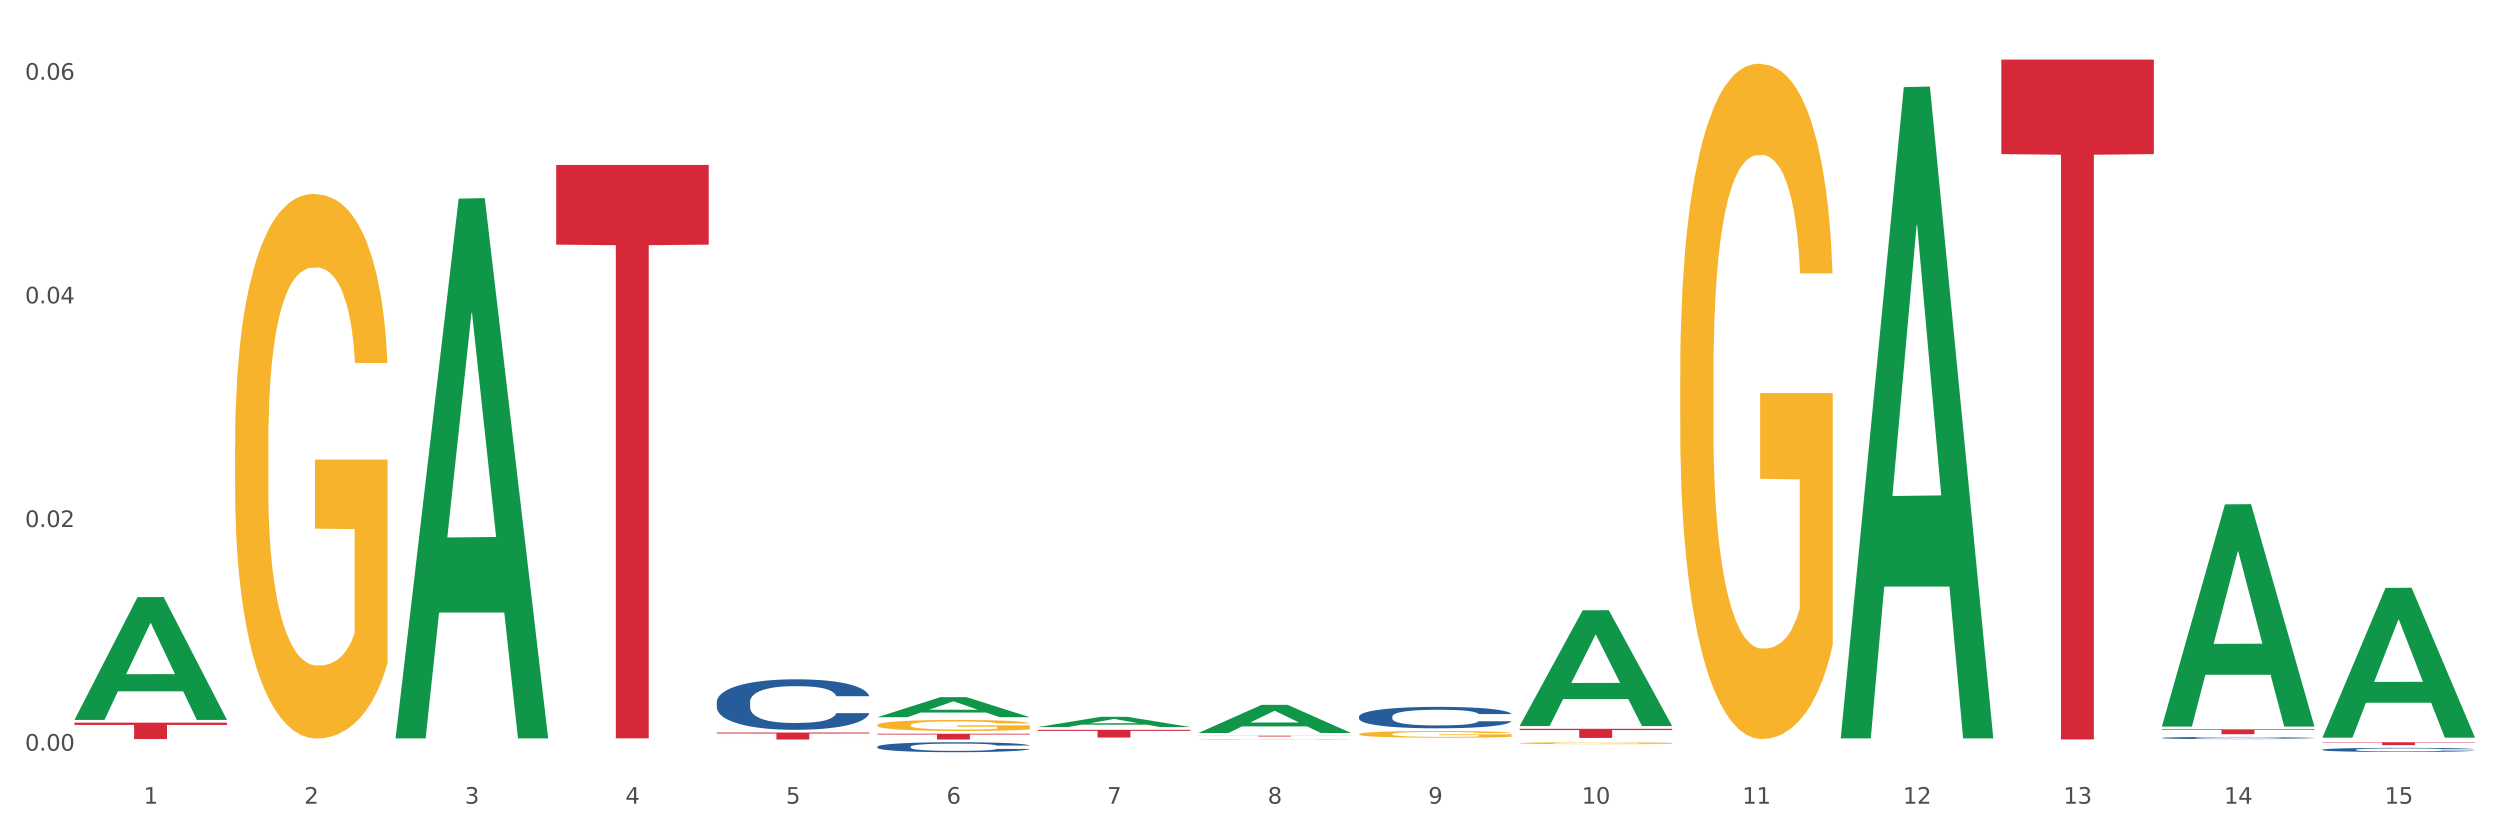 <?xml version="1.0" encoding="utf-8" standalone="no"?>
<!DOCTYPE svg PUBLIC "-//W3C//DTD SVG 1.1//EN"
  "http://www.w3.org/Graphics/SVG/1.1/DTD/svg11.dtd">
<svg xmlns:xlink="http://www.w3.org/1999/xlink" width="1080pt" height="360pt" viewBox="0 0 1080 360" xmlns="http://www.w3.org/2000/svg" version="1.1">
 <rect x="0" y="0" width="1080" height="360" fill="#333333" stroke="none"/>
 <defs>
  <style type="text/css">*{stroke-linejoin: round; stroke-linecap: butt}</style>
 </defs>
 <g id="figure_1">
  <g id="patch_1">
   <path d="M 0 360 
L 1080 360 
L 1080 0 
L 0 0 
z
" style="fill: #ffffff; stroke: #ffffff; stroke-linejoin: miter"/>
  </g>
  <g id="axes_1">
   <g id="matplotlib.axis_1">
    <g id="xtick_1">
     <g id="text_1">
      <!-- 1 -->
      <g style="fill: #4d4d4d" transform="translate(62.07 347.204) scale(0.096 -0.096)">
       <defs>
        <path id="DejaVuSans-31" d="M 794 531 
L 1825 531 
L 1825 4091 
L 703 3866 
L 703 4441 
L 1819 4666 
L 2450 4666 
L 2450 531 
L 3481 531 
L 3481 0 
L 794 0 
L 794 531 
z
" transform="scale(0.016)"/>
       </defs>
       <use xlink:href="#DejaVuSans-31"/>
      </g>
     </g>
    </g>
    <g id="xtick_2">
     <g id="text_2">
      <!-- 2 -->
      <g style="fill: #4d4d4d" transform="translate(131.436 347.204) scale(0.096 -0.096)">
       <defs>
        <path id="DejaVuSans-32" d="M 1228 531 
L 3431 531 
L 3431 0 
L 469 0 
L 469 531 
Q 828 903 1448 1529 
Q 2069 2156 2228 2338 
Q 2531 2678 2651 2914 
Q 2772 3150 2772 3378 
Q 2772 3750 2511 3984 
Q 2250 4219 1831 4219 
Q 1534 4219 1204 4116 
Q 875 4013 500 3803 
L 500 4441 
Q 881 4594 1212 4672 
Q 1544 4750 1819 4750 
Q 2544 4750 2975 4387 
Q 3406 4025 3406 3419 
Q 3406 3131 3298 2873 
Q 3191 2616 2906 2266 
Q 2828 2175 2409 1742 
Q 1991 1309 1228 531 
z
" transform="scale(0.016)"/>
       </defs>
       <use xlink:href="#DejaVuSans-32"/>
      </g>
     </g>
    </g>
    <g id="xtick_3">
     <g id="text_3">
      <!-- 3 -->
      <g style="fill: #4d4d4d" transform="translate(200.802 347.204) scale(0.096 -0.096)">
       <defs>
        <path id="DejaVuSans-33" d="M 2597 2516 
Q 3050 2419 3304 2112 
Q 3559 1806 3559 1356 
Q 3559 666 3084 287 
Q 2609 -91 1734 -91 
Q 1441 -91 1130 -33 
Q 819 25 488 141 
L 488 750 
Q 750 597 1062 519 
Q 1375 441 1716 441 
Q 2309 441 2620 675 
Q 2931 909 2931 1356 
Q 2931 1769 2642 2001 
Q 2353 2234 1838 2234 
L 1294 2234 
L 1294 2753 
L 1863 2753 
Q 2328 2753 2575 2939 
Q 2822 3125 2822 3475 
Q 2822 3834 2567 4026 
Q 2313 4219 1838 4219 
Q 1578 4219 1281 4162 
Q 984 4106 628 3988 
L 628 4550 
Q 988 4650 1302 4700 
Q 1616 4750 1894 4750 
Q 2613 4750 3031 4423 
Q 3450 4097 3450 3541 
Q 3450 3153 3228 2886 
Q 3006 2619 2597 2516 
z
" transform="scale(0.016)"/>
       </defs>
       <use xlink:href="#DejaVuSans-33"/>
      </g>
     </g>
    </g>
    <g id="xtick_4">
     <g id="text_4">
      <!-- 4 -->
      <g style="fill: #4d4d4d" transform="translate(270.169 347.204) scale(0.096 -0.096)">
       <defs>
        <path id="DejaVuSans-34" d="M 2419 4116 
L 825 1625 
L 2419 1625 
L 2419 4116 
z
M 2253 4666 
L 3047 4666 
L 3047 1625 
L 3713 1625 
L 3713 1100 
L 3047 1100 
L 3047 0 
L 2419 0 
L 2419 1100 
L 313 1100 
L 313 1709 
L 2253 4666 
z
" transform="scale(0.016)"/>
       </defs>
       <use xlink:href="#DejaVuSans-34"/>
      </g>
     </g>
    </g>
    <g id="xtick_5">
     <g id="text_5">
      <!-- 5 -->
      <g style="fill: #4d4d4d" transform="translate(339.535 347.204) scale(0.096 -0.096)">
       <defs>
        <path id="DejaVuSans-35" d="M 691 4666 
L 3169 4666 
L 3169 4134 
L 1269 4134 
L 1269 2991 
Q 1406 3038 1543 3061 
Q 1681 3084 1819 3084 
Q 2600 3084 3056 2656 
Q 3513 2228 3513 1497 
Q 3513 744 3044 326 
Q 2575 -91 1722 -91 
Q 1428 -91 1123 -41 
Q 819 9 494 109 
L 494 744 
Q 775 591 1075 516 
Q 1375 441 1709 441 
Q 2250 441 2565 725 
Q 2881 1009 2881 1497 
Q 2881 1984 2565 2268 
Q 2250 2553 1709 2553 
Q 1456 2553 1204 2497 
Q 953 2441 691 2322 
L 691 4666 
z
" transform="scale(0.016)"/>
       </defs>
       <use xlink:href="#DejaVuSans-35"/>
      </g>
     </g>
    </g>
    <g id="xtick_6">
     <g id="text_6">
      <!-- 6 -->
      <g style="fill: #4d4d4d" transform="translate(408.901 347.204) scale(0.096 -0.096)">
       <defs>
        <path id="DejaVuSans-36" d="M 2113 2584 
Q 1688 2584 1439 2293 
Q 1191 2003 1191 1497 
Q 1191 994 1439 701 
Q 1688 409 2113 409 
Q 2538 409 2786 701 
Q 3034 994 3034 1497 
Q 3034 2003 2786 2293 
Q 2538 2584 2113 2584 
z
M 3366 4563 
L 3366 3988 
Q 3128 4100 2886 4159 
Q 2644 4219 2406 4219 
Q 1781 4219 1451 3797 
Q 1122 3375 1075 2522 
Q 1259 2794 1537 2939 
Q 1816 3084 2150 3084 
Q 2853 3084 3261 2657 
Q 3669 2231 3669 1497 
Q 3669 778 3244 343 
Q 2819 -91 2113 -91 
Q 1303 -91 875 529 
Q 447 1150 447 2328 
Q 447 3434 972 4092 
Q 1497 4750 2381 4750 
Q 2619 4750 2861 4703 
Q 3103 4656 3366 4563 
z
" transform="scale(0.016)"/>
       </defs>
       <use xlink:href="#DejaVuSans-36"/>
      </g>
     </g>
    </g>
    <g id="xtick_7">
     <g id="text_7">
      <!-- 7 -->
      <g style="fill: #4d4d4d" transform="translate(478.267 347.204) scale(0.096 -0.096)">
       <defs>
        <path id="DejaVuSans-37" d="M 525 4666 
L 3525 4666 
L 3525 4397 
L 1831 0 
L 1172 0 
L 2766 4134 
L 525 4134 
L 525 4666 
z
" transform="scale(0.016)"/>
       </defs>
       <use xlink:href="#DejaVuSans-37"/>
      </g>
     </g>
    </g>
    <g id="xtick_8">
     <g id="text_8">
      <!-- 8 -->
      <g style="fill: #4d4d4d" transform="translate(547.634 347.204) scale(0.096 -0.096)">
       <defs>
        <path id="DejaVuSans-38" d="M 2034 2216 
Q 1584 2216 1326 1975 
Q 1069 1734 1069 1313 
Q 1069 891 1326 650 
Q 1584 409 2034 409 
Q 2484 409 2743 651 
Q 3003 894 3003 1313 
Q 3003 1734 2745 1975 
Q 2488 2216 2034 2216 
z
M 1403 2484 
Q 997 2584 770 2862 
Q 544 3141 544 3541 
Q 544 4100 942 4425 
Q 1341 4750 2034 4750 
Q 2731 4750 3128 4425 
Q 3525 4100 3525 3541 
Q 3525 3141 3298 2862 
Q 3072 2584 2669 2484 
Q 3125 2378 3379 2068 
Q 3634 1759 3634 1313 
Q 3634 634 3220 271 
Q 2806 -91 2034 -91 
Q 1263 -91 848 271 
Q 434 634 434 1313 
Q 434 1759 690 2068 
Q 947 2378 1403 2484 
z
M 1172 3481 
Q 1172 3119 1398 2916 
Q 1625 2713 2034 2713 
Q 2441 2713 2670 2916 
Q 2900 3119 2900 3481 
Q 2900 3844 2670 4047 
Q 2441 4250 2034 4250 
Q 1625 4250 1398 4047 
Q 1172 3844 1172 3481 
z
" transform="scale(0.016)"/>
       </defs>
       <use xlink:href="#DejaVuSans-38"/>
      </g>
     </g>
    </g>
    <g id="xtick_9">
     <g id="text_9">
      <!-- 9 -->
      <g style="fill: #4d4d4d" transform="translate(617 347.204) scale(0.096 -0.096)">
       <defs>
        <path id="DejaVuSans-39" d="M 703 97 
L 703 672 
Q 941 559 1184 500 
Q 1428 441 1663 441 
Q 2288 441 2617 861 
Q 2947 1281 2994 2138 
Q 2813 1869 2534 1725 
Q 2256 1581 1919 1581 
Q 1219 1581 811 2004 
Q 403 2428 403 3163 
Q 403 3881 828 4315 
Q 1253 4750 1959 4750 
Q 2769 4750 3195 4129 
Q 3622 3509 3622 2328 
Q 3622 1225 3098 567 
Q 2575 -91 1691 -91 
Q 1453 -91 1209 -44 
Q 966 3 703 97 
z
M 1959 2075 
Q 2384 2075 2632 2365 
Q 2881 2656 2881 3163 
Q 2881 3666 2632 3958 
Q 2384 4250 1959 4250 
Q 1534 4250 1286 3958 
Q 1038 3666 1038 3163 
Q 1038 2656 1286 2365 
Q 1534 2075 1959 2075 
z
" transform="scale(0.016)"/>
       </defs>
       <use xlink:href="#DejaVuSans-39"/>
      </g>
     </g>
    </g>
    <g id="xtick_10">
     <g id="text_10">
      <!-- 10 -->
      <g style="fill: #4d4d4d" transform="translate(683.312 347.204) scale(0.096 -0.096)">
       <defs>
        <path id="DejaVuSans-30" d="M 2034 4250 
Q 1547 4250 1301 3770 
Q 1056 3291 1056 2328 
Q 1056 1369 1301 889 
Q 1547 409 2034 409 
Q 2525 409 2770 889 
Q 3016 1369 3016 2328 
Q 3016 3291 2770 3770 
Q 2525 4250 2034 4250 
z
M 2034 4750 
Q 2819 4750 3233 4129 
Q 3647 3509 3647 2328 
Q 3647 1150 3233 529 
Q 2819 -91 2034 -91 
Q 1250 -91 836 529 
Q 422 1150 422 2328 
Q 422 3509 836 4129 
Q 1250 4750 2034 4750 
z
" transform="scale(0.016)"/>
       </defs>
       <use xlink:href="#DejaVuSans-31"/>
       <use xlink:href="#DejaVuSans-30" transform="translate(63.623 0)"/>
      </g>
     </g>
    </g>
    <g id="xtick_11">
     <g id="text_11">
      <!-- 11 -->
      <g style="fill: #4d4d4d" transform="translate(752.678 347.204) scale(0.096 -0.096)">
       <use xlink:href="#DejaVuSans-31"/>
       <use xlink:href="#DejaVuSans-31" transform="translate(63.623 0)"/>
      </g>
     </g>
    </g>
    <g id="xtick_12">
     <g id="text_12">
      <!-- 12 -->
      <g style="fill: #4d4d4d" transform="translate(822.044 347.204) scale(0.096 -0.096)">
       <use xlink:href="#DejaVuSans-31"/>
       <use xlink:href="#DejaVuSans-32" transform="translate(63.623 0)"/>
      </g>
     </g>
    </g>
    <g id="xtick_13">
     <g id="text_13">
      <!-- 13 -->
      <g style="fill: #4d4d4d" transform="translate(891.411 347.204) scale(0.096 -0.096)">
       <use xlink:href="#DejaVuSans-31"/>
       <use xlink:href="#DejaVuSans-33" transform="translate(63.623 0)"/>
      </g>
     </g>
    </g>
    <g id="xtick_14">
     <g id="text_14">
      <!-- 14 -->
      <g style="fill: #4d4d4d" transform="translate(960.777 347.204) scale(0.096 -0.096)">
       <use xlink:href="#DejaVuSans-31"/>
       <use xlink:href="#DejaVuSans-34" transform="translate(63.623 0)"/>
      </g>
     </g>
    </g>
    <g id="xtick_15">
     <g id="text_15">
      <!-- 15 -->
      <g style="fill: #4d4d4d" transform="translate(1030.143 347.204) scale(0.096 -0.096)">
       <use xlink:href="#DejaVuSans-31"/>
       <use xlink:href="#DejaVuSans-35" transform="translate(63.623 0)"/>
      </g>
     </g>
    </g>
    <g id="xtick_16"/>
    <g id="xtick_17"/>
    <g id="xtick_18"/>
    <g id="xtick_19"/>
    <g id="xtick_20"/>
    <g id="xtick_21"/>
    <g id="xtick_22"/>
    <g id="xtick_23"/>
    <g id="xtick_24"/>
    <g id="xtick_25"/>
    <g id="xtick_26"/>
    <g id="xtick_27"/>
    <g id="xtick_28"/>
    <g id="xtick_29"/>
   </g>
   <g id="matplotlib.axis_2">
    <g id="ytick_1">
     <g id="text_16">
      <!-- 0.00 -->
      <g style="fill: #4d4d4d" transform="translate(10.8 324.292) scale(0.096 -0.096)">
       <defs>
        <path id="DejaVuSans-2e" d="M 684 794 
L 1344 794 
L 1344 0 
L 684 0 
L 684 794 
z
" transform="scale(0.016)"/>
       </defs>
       <use xlink:href="#DejaVuSans-30"/>
       <use xlink:href="#DejaVuSans-2e" transform="translate(63.623 0)"/>
       <use xlink:href="#DejaVuSans-30" transform="translate(95.41 0)"/>
       <use xlink:href="#DejaVuSans-30" transform="translate(159.033 0)"/>
      </g>
     </g>
    </g>
    <g id="ytick_2">
     <g id="text_17">
      <!-- 0.02 -->
      <g style="fill: #4d4d4d" transform="translate(10.8 227.678) scale(0.096 -0.096)">
       <use xlink:href="#DejaVuSans-30"/>
       <use xlink:href="#DejaVuSans-2e" transform="translate(63.623 0)"/>
       <use xlink:href="#DejaVuSans-30" transform="translate(95.41 0)"/>
       <use xlink:href="#DejaVuSans-32" transform="translate(159.033 0)"/>
      </g>
     </g>
    </g>
    <g id="ytick_3">
     <g id="text_18">
      <!-- 0.04 -->
      <g style="fill: #4d4d4d" transform="translate(10.8 131.065) scale(0.096 -0.096)">
       <use xlink:href="#DejaVuSans-30"/>
       <use xlink:href="#DejaVuSans-2e" transform="translate(63.623 0)"/>
       <use xlink:href="#DejaVuSans-30" transform="translate(95.41 0)"/>
       <use xlink:href="#DejaVuSans-34" transform="translate(159.033 0)"/>
      </g>
     </g>
    </g>
    <g id="ytick_4">
     <g id="text_19">
      <!-- 0.06 -->
      <g style="fill: #4d4d4d" transform="translate(10.8 34.451) scale(0.096 -0.096)">
       <use xlink:href="#DejaVuSans-30"/>
       <use xlink:href="#DejaVuSans-2e" transform="translate(63.623 0)"/>
       <use xlink:href="#DejaVuSans-30" transform="translate(95.41 0)"/>
       <use xlink:href="#DejaVuSans-36" transform="translate(159.033 0)"/>
      </g>
     </g>
    </g>
    <g id="ytick_5"/>
    <g id="ytick_6"/>
    <g id="ytick_7"/>
   </g>
   <g id="PolyCollection_1">
    <path d="M 32.175 310.907 
L 32.243 310.857 
L 59.417 257.962 
L 70.695 257.912 
L 98.073 311.007 
L 85.029 311.007 
L 79.119 298.643 
L 51.061 298.643 
L 50.857 298.842 
L 45.151 311.007 
L 32.175 311.007 
L 32.175 310.907 
L 54.594 291.264 
L 75.586 291.215 
L 65.192 269.229 
L 65.056 269.129 
L 64.92 269.279 
L 54.526 291.215 
L 54.594 291.264 
L 32.175 310.907 
z
" clip-path="url(#p6e45fede7a)" style="fill: #109648"/>
    <path d="M 587.105 317.147 
L 587.183 317.144 
L 587.183 317.049 
L 587.338 316.967 
L 588.116 316.769 
L 589.283 316.605 
L 590.139 316.517 
L 590.995 316.446 
L 592.006 316.375 
L 593.251 316.3 
L 595.507 316.192 
L 596.908 316.136 
L 598.619 316.078 
L 601.731 315.994 
L 603.988 315.946 
L 606.322 315.906 
L 610.134 315.859 
L 612.624 315.838 
L 615.269 315.822 
L 618.459 315.811 
L 620.871 315.808 
L 626.161 315.816 
L 630.674 315.84 
L 632.852 315.859 
L 635.653 315.89 
L 637.131 315.912 
L 639.543 315.954 
L 642.033 316.009 
L 643.744 316.057 
L 646.312 316.147 
L 648.257 316.237 
L 650.046 316.348 
L 650.98 316.425 
L 651.68 316.496 
L 652.302 316.578 
L 652.925 316.708 
L 638.921 316.708 
L 638.376 316.615 
L 637.52 316.528 
L 636.275 316.443 
L 635.186 316.39 
L 633.319 316.324 
L 631.607 316.282 
L 629.818 316.25 
L 627.639 316.224 
L 625.928 316.211 
L 623.516 316.2 
L 618.77 316.203 
L 615.58 316.224 
L 613.402 316.25 
L 612.001 316.274 
L 610.756 316.3 
L 609.356 316.338 
L 607.722 316.393 
L 606.555 316.443 
L 605.388 316.507 
L 604.455 316.57 
L 603.599 316.644 
L 602.898 316.724 
L 602.354 316.806 
L 601.887 316.906 
L 601.498 317.073 
L 601.498 317.435 
L 601.654 317.517 
L 602.043 317.626 
L 602.509 317.708 
L 603.287 317.806 
L 603.988 317.872 
L 605.31 317.967 
L 606.789 318.046 
L 607.956 318.097 
L 609.123 318.139 
L 611.145 318.197 
L 613.402 318.245 
L 615.347 318.274 
L 617.992 318.3 
L 619.781 318.311 
L 621.337 318.316 
L 625.15 318.316 
L 627.873 318.308 
L 630.907 318.29 
L 633.241 318.266 
L 635.186 318.237 
L 637.365 318.189 
L 638.765 318.144 
L 638.765 317.591 
L 621.649 317.589 
L 621.649 317.221 
L 653.003 317.221 
L 653.003 318.3 
L 651.68 318.356 
L 650.202 318.406 
L 648.646 318.451 
L 646.312 318.507 
L 643.511 318.56 
L 641.021 318.597 
L 638.376 318.628 
L 635.264 318.658 
L 631.218 318.684 
L 628.729 318.695 
L 625.617 318.703 
L 621.96 318.705 
L 618.77 318.7 
L 615.658 318.687 
L 612.39 318.663 
L 609.2 318.628 
L 606.789 318.594 
L 604.377 318.552 
L 601.809 318.496 
L 599.786 318.443 
L 598.23 318.396 
L 596.519 318.335 
L 594.652 318.255 
L 593.251 318.184 
L 592.006 318.11 
L 590.684 318.015 
L 589.75 317.933 
L 588.816 317.83 
L 588.272 317.753 
L 587.649 317.634 
L 587.183 317.467 
L 587.105 317.147 
z
" clip-path="url(#p6e45fede7a)" style="fill: #f7b32b"/>
    <path d="M 656.471 321.034 
L 656.549 321.034 
L 656.549 321.006 
L 656.704 320.982 
L 657.482 320.924 
L 658.649 320.877 
L 659.505 320.851 
L 660.361 320.83 
L 661.372 320.81 
L 662.617 320.788 
L 664.874 320.756 
L 666.274 320.74 
L 667.986 320.723 
L 671.098 320.699 
L 673.354 320.685 
L 675.688 320.673 
L 679.5 320.659 
L 681.99 320.653 
L 684.635 320.649 
L 687.825 320.645 
L 690.237 320.645 
L 695.527 320.647 
L 700.04 320.654 
L 702.218 320.659 
L 705.019 320.669 
L 706.497 320.675 
L 708.909 320.687 
L 711.399 320.703 
L 713.111 320.717 
L 715.678 320.743 
L 717.623 320.769 
L 719.412 320.802 
L 720.346 320.824 
L 721.046 320.845 
L 721.669 320.869 
L 722.291 320.907 
L 708.287 320.907 
L 707.742 320.88 
L 706.886 320.854 
L 705.642 320.83 
L 704.552 320.814 
L 702.685 320.795 
L 700.973 320.783 
L 699.184 320.773 
L 697.006 320.766 
L 695.294 320.762 
L 692.882 320.759 
L 688.136 320.759 
L 684.946 320.766 
L 682.768 320.773 
L 681.367 320.78 
L 680.123 320.788 
L 678.722 320.799 
L 677.088 320.815 
L 675.921 320.83 
L 674.754 320.848 
L 673.821 320.866 
L 672.965 320.888 
L 672.265 320.911 
L 671.72 320.935 
L 671.253 320.964 
L 670.864 321.013 
L 670.864 321.118 
L 671.02 321.142 
L 671.409 321.174 
L 671.876 321.198 
L 672.654 321.226 
L 673.354 321.245 
L 674.677 321.273 
L 676.155 321.296 
L 677.322 321.311 
L 678.489 321.323 
L 680.512 321.34 
L 682.768 321.354 
L 684.713 321.362 
L 687.358 321.37 
L 689.148 321.373 
L 690.704 321.375 
L 694.516 321.375 
L 697.239 321.373 
L 700.273 321.367 
L 702.607 321.36 
L 704.552 321.352 
L 706.731 321.338 
L 708.131 321.325 
L 708.131 321.164 
L 691.015 321.163 
L 691.015 321.056 
L 722.369 321.056 
L 722.369 321.37 
L 721.046 321.386 
L 719.568 321.401 
L 718.012 321.414 
L 715.678 321.43 
L 712.877 321.446 
L 710.387 321.456 
L 707.742 321.466 
L 704.63 321.474 
L 700.584 321.482 
L 698.095 321.485 
L 694.983 321.487 
L 691.326 321.488 
L 688.136 321.486 
L 685.024 321.483 
L 681.756 321.476 
L 678.567 321.466 
L 676.155 321.456 
L 673.743 321.443 
L 671.175 321.427 
L 669.153 321.412 
L 667.597 321.398 
L 665.885 321.38 
L 664.018 321.357 
L 662.617 321.336 
L 661.372 321.315 
L 660.05 321.287 
L 659.116 321.263 
L 658.183 321.233 
L 657.638 321.211 
L 657.016 321.176 
L 656.549 321.128 
L 656.471 321.034 
z
" clip-path="url(#p6e45fede7a)" style="fill: #f7b32b"/>
    <path d="M 725.837 162.335 
L 725.915 162.069 
L 725.915 152.476 
L 726.071 144.215 
L 726.849 124.231 
L 728.016 107.71 
L 728.871 98.916 
L 729.727 91.722 
L 730.739 84.527 
L 731.984 77.066 
L 734.24 66.141 
L 735.64 60.545 
L 737.352 54.683 
L 740.464 46.156 
L 742.72 41.36 
L 745.054 37.363 
L 748.866 32.566 
L 751.356 30.434 
L 754.001 28.836 
L 757.191 27.77 
L 759.603 27.503 
L 764.894 28.303 
L 769.406 30.701 
L 771.585 32.566 
L 774.385 35.764 
L 775.864 37.896 
L 778.275 42.159 
L 780.765 47.755 
L 782.477 52.551 
L 785.044 61.611 
L 786.989 70.671 
L 788.779 81.862 
L 789.712 89.59 
L 790.412 96.785 
L 791.035 105.045 
L 791.657 118.102 
L 777.653 118.102 
L 777.108 108.775 
L 776.253 99.982 
L 775.008 91.455 
L 773.919 86.126 
L 772.051 79.464 
L 770.34 75.201 
L 768.55 72.003 
L 766.372 69.339 
L 764.66 68.006 
L 762.248 66.94 
L 757.502 67.207 
L 754.313 69.339 
L 752.134 72.003 
L 750.734 74.401 
L 749.489 77.066 
L 748.088 80.797 
L 746.455 86.392 
L 745.288 91.455 
L 744.121 97.85 
L 743.187 104.246 
L 742.331 111.707 
L 741.631 119.701 
L 741.086 127.961 
L 740.62 138.087 
L 740.23 154.874 
L 740.23 191.38 
L 740.386 199.64 
L 740.775 210.566 
L 741.242 218.826 
L 742.02 228.685 
L 742.72 235.347 
L 744.043 244.94 
L 745.521 252.934 
L 746.688 257.996 
L 747.855 262.26 
L 749.878 268.122 
L 752.134 272.919 
L 754.079 275.85 
L 756.724 278.514 
L 758.514 279.58 
L 760.07 280.113 
L 763.882 280.113 
L 766.605 279.314 
L 769.639 277.448 
L 771.974 275.05 
L 773.919 272.119 
L 776.097 267.323 
L 777.497 262.793 
L 777.497 207.101 
L 760.381 206.835 
L 760.381 169.796 
L 791.735 169.796 
L 791.735 278.514 
L 790.412 284.11 
L 788.934 289.173 
L 787.378 293.703 
L 785.044 299.299 
L 782.243 304.628 
L 779.754 308.359 
L 777.108 311.556 
L 773.996 314.487 
L 769.951 317.152 
L 767.461 318.218 
L 764.349 319.017 
L 760.692 319.284 
L 757.502 318.751 
L 754.39 317.418 
L 751.123 315.02 
L 747.933 311.556 
L 745.521 308.092 
L 743.109 303.829 
L 740.542 298.233 
L 738.519 292.904 
L 736.963 288.107 
L 735.251 281.978 
L 733.384 273.984 
L 731.984 266.79 
L 730.739 259.329 
L 729.416 249.736 
L 728.482 241.476 
L 727.549 231.083 
L 727.004 223.356 
L 726.382 211.365 
L 725.915 194.578 
L 725.837 162.335 
z
" clip-path="url(#p6e45fede7a)" style="fill: #f7b32b"/>
    <path d="M 587.105 309.531 
L 587.183 309.523 
L 587.183 309.286 
L 587.416 308.965 
L 588.273 308.373 
L 589.364 307.925 
L 591.233 307.401 
L 592.246 307.181 
L 593.57 306.936 
L 596.296 306.539 
L 599.412 306.2 
L 601.593 306.014 
L 603.229 305.896 
L 606.89 305.685 
L 608.993 305.592 
L 611.174 305.516 
L 613.043 305.465 
L 616.159 305.406 
L 618.652 305.38 
L 621.534 305.372 
L 623.948 305.38 
L 627.142 305.414 
L 631.816 305.516 
L 633.607 305.575 
L 636.022 305.676 
L 638.514 305.812 
L 640.54 305.947 
L 642.877 306.141 
L 645.291 306.395 
L 647.628 306.716 
L 649.264 307.012 
L 650.588 307.325 
L 651.756 307.705 
L 652.613 308.119 
L 653.003 308.466 
L 638.748 308.466 
L 638.359 308.153 
L 637.58 307.815 
L 636.801 307.587 
L 635.944 307.401 
L 634.62 307.19 
L 633.451 307.054 
L 631.504 306.894 
L 629.713 306.792 
L 628.233 306.733 
L 626.441 306.682 
L 622.624 306.632 
L 619.898 306.632 
L 618.184 306.648 
L 616.081 306.691 
L 614.29 306.75 
L 612.186 306.851 
L 610.551 306.961 
L 608.915 307.105 
L 607.98 307.206 
L 606.578 307.392 
L 605.643 307.545 
L 604.397 307.807 
L 603.696 307.993 
L 602.45 308.474 
L 601.905 308.83 
L 601.671 309.075 
L 601.515 309.345 
L 601.515 310.664 
L 601.982 311.256 
L 602.372 311.509 
L 602.995 311.797 
L 604.163 312.169 
L 605.877 312.532 
L 607.669 312.794 
L 609.149 312.955 
L 610.551 313.073 
L 611.953 313.166 
L 613.666 313.251 
L 615.069 313.302 
L 617.172 313.352 
L 619.664 313.378 
L 621.612 313.378 
L 625.584 313.335 
L 627.376 313.293 
L 629.089 313.234 
L 630.959 313.141 
L 632.439 313.04 
L 633.296 312.963 
L 634.698 312.803 
L 635.788 312.634 
L 636.723 312.439 
L 637.346 312.27 
L 638.047 312.017 
L 638.592 311.729 
L 638.748 311.577 
L 653.003 311.577 
L 652.691 311.881 
L 652.146 312.177 
L 651.055 312.575 
L 650.199 312.803 
L 648.874 313.082 
L 647.472 313.319 
L 645.525 313.581 
L 643.733 313.775 
L 641.864 313.944 
L 639.839 314.096 
L 636.178 314.308 
L 634.853 314.367 
L 632.049 314.468 
L 629.868 314.527 
L 626.675 314.587 
L 623.403 314.62 
L 619.976 314.629 
L 616.938 314.612 
L 613.589 314.561 
L 611.485 314.511 
L 609.149 314.434 
L 606.422 314.316 
L 603.852 314.172 
L 601.437 314.003 
L 599.178 313.809 
L 597.075 313.589 
L 594.349 313.226 
L 592.324 312.87 
L 590.844 312.541 
L 589.831 312.262 
L 588.818 311.907 
L 588.273 311.662 
L 587.416 311.07 
L 587.105 310.52 
L 587.105 309.531 
z
" clip-path="url(#p6e45fede7a)" style="fill: #255c99"/>
    <path d="M 1003.302 320.645 
L 1069.2 320.645 
L 1069.2 320.819 
L 1043.278 320.82 
L 1043.278 321.898 
L 1029.068 321.898 
L 1029.068 320.82 
L 1003.302 320.819 
L 1003.302 320.646 
L 1003.302 320.645 
z
" clip-path="url(#p6e45fede7a)" style="fill: #d62839"/>
    <path d="M 933.936 315.063 
L 999.834 315.063 
L 999.834 315.358 
L 973.912 315.36 
L 973.912 317.186 
L 959.702 317.186 
L 959.702 315.36 
L 933.936 315.358 
L 933.936 315.065 
L 933.936 315.063 
z
" clip-path="url(#p6e45fede7a)" style="fill: #d62839"/>
    <path d="M 864.57 25.759 
L 930.468 25.759 
L 930.468 66.574 
L 904.546 66.85 
L 904.546 319.462 
L 890.335 319.462 
L 890.335 66.85 
L 864.57 66.574 
L 864.57 26.035 
L 864.57 25.759 
z
" clip-path="url(#p6e45fede7a)" style="fill: #d62839"/>
    <path d="M 656.471 314.843 
L 722.369 314.843 
L 722.369 315.39 
L 696.447 315.394 
L 696.447 318.782 
L 682.237 318.782 
L 682.237 315.394 
L 656.471 315.39 
L 656.471 314.847 
L 656.471 314.843 
z
" clip-path="url(#p6e45fede7a)" style="fill: #d62839"/>
    <path d="M 379.006 313.223 
L 379.084 313.219 
L 379.084 313.062 
L 379.24 312.927 
L 380.018 312.601 
L 381.185 312.331 
L 382.04 312.187 
L 382.896 312.069 
L 383.908 311.952 
L 385.152 311.83 
L 387.409 311.651 
L 388.809 311.56 
L 390.521 311.464 
L 393.633 311.325 
L 395.889 311.246 
L 398.223 311.181 
L 402.035 311.103 
L 404.525 311.068 
L 407.17 311.042 
L 410.36 311.024 
L 412.772 311.02 
L 418.062 311.033 
L 422.575 311.072 
L 424.753 311.103 
L 427.554 311.155 
L 429.032 311.19 
L 431.444 311.259 
L 433.934 311.351 
L 435.646 311.429 
L 438.213 311.577 
L 440.158 311.725 
L 441.948 311.908 
L 442.881 312.034 
L 443.581 312.152 
L 444.204 312.287 
L 444.826 312.5 
L 430.822 312.5 
L 430.277 312.348 
L 429.422 312.204 
L 428.177 312.065 
L 427.087 311.978 
L 425.22 311.869 
L 423.509 311.799 
L 421.719 311.747 
L 419.541 311.703 
L 417.829 311.682 
L 415.417 311.664 
L 410.671 311.669 
L 407.481 311.703 
L 405.303 311.747 
L 403.903 311.786 
L 402.658 311.83 
L 401.257 311.891 
L 399.624 311.982 
L 398.456 312.065 
L 397.289 312.169 
L 396.356 312.274 
L 395.5 312.396 
L 394.8 312.527 
L 394.255 312.662 
L 393.788 312.827 
L 393.399 313.101 
L 393.399 313.698 
L 393.555 313.833 
L 393.944 314.011 
L 394.411 314.146 
L 395.189 314.308 
L 395.889 314.416 
L 397.212 314.573 
L 398.69 314.704 
L 399.857 314.787 
L 401.024 314.856 
L 403.047 314.952 
L 405.303 315.03 
L 407.248 315.078 
L 409.893 315.122 
L 411.683 315.139 
L 413.239 315.148 
L 417.051 315.148 
L 419.774 315.135 
L 422.808 315.104 
L 425.142 315.065 
L 427.087 315.017 
L 429.266 314.939 
L 430.666 314.865 
L 430.666 313.955 
L 413.55 313.95 
L 413.55 313.345 
L 444.904 313.345 
L 444.904 315.122 
L 443.581 315.213 
L 442.103 315.296 
L 440.547 315.37 
L 438.213 315.462 
L 435.412 315.549 
L 432.923 315.61 
L 430.277 315.662 
L 427.165 315.71 
L 423.12 315.753 
L 420.63 315.771 
L 417.518 315.784 
L 413.861 315.788 
L 410.671 315.779 
L 407.559 315.758 
L 404.292 315.718 
L 401.102 315.662 
L 398.69 315.605 
L 396.278 315.536 
L 393.711 315.444 
L 391.688 315.357 
L 390.132 315.279 
L 388.42 315.178 
L 386.553 315.048 
L 385.152 314.93 
L 383.908 314.808 
L 382.585 314.652 
L 381.651 314.517 
L 380.718 314.347 
L 380.173 314.22 
L 379.551 314.024 
L 379.084 313.75 
L 379.006 313.223 
z
" clip-path="url(#p6e45fede7a)" style="fill: #f7b32b"/>
    <path d="M 517.739 317.823 
L 583.636 317.823 
L 583.636 317.87 
L 557.715 317.87 
L 557.715 318.156 
L 543.504 318.156 
L 543.504 317.87 
L 517.739 317.87 
L 517.739 317.824 
L 517.739 317.823 
z
" clip-path="url(#p6e45fede7a)" style="fill: #d62839"/>
    <path d="M 379.006 316.968 
L 444.904 316.968 
L 444.904 317.315 
L 418.982 317.317 
L 418.982 319.465 
L 404.772 319.465 
L 404.772 317.317 
L 379.006 317.315 
L 379.006 316.97 
L 379.006 316.968 
z
" clip-path="url(#p6e45fede7a)" style="fill: #d62839"/>
    <path d="M 309.64 316.452 
L 375.538 316.452 
L 375.538 316.871 
L 349.616 316.874 
L 349.616 319.465 
L 335.406 319.465 
L 335.406 316.874 
L 309.64 316.871 
L 309.64 316.455 
L 309.64 316.452 
z
" clip-path="url(#p6e45fede7a)" style="fill: #d62839"/>
    <path d="M 240.274 71.263 
L 306.172 71.263 
L 306.172 105.685 
L 280.25 105.918 
L 280.25 318.961 
L 266.039 318.961 
L 266.039 105.918 
L 240.274 105.685 
L 240.274 71.496 
L 240.274 71.263 
z
" clip-path="url(#p6e45fede7a)" style="fill: #d62839"/>
    <path d="M 32.175 312.186 
L 98.073 312.186 
L 98.073 313.171 
L 72.151 313.177 
L 72.151 319.272 
L 57.941 319.272 
L 57.941 313.177 
L 32.175 313.171 
L 32.175 312.193 
L 32.175 312.186 
z
" clip-path="url(#p6e45fede7a)" style="fill: #d62839"/>
    <path d="M 309.64 303.261 
L 309.718 303.241 
L 309.718 302.683 
L 309.951 301.926 
L 310.808 300.531 
L 311.899 299.476 
L 313.768 298.241 
L 314.781 297.723 
L 316.105 297.145 
L 318.831 296.209 
L 321.947 295.412 
L 324.128 294.974 
L 325.764 294.695 
L 329.425 294.197 
L 331.528 293.978 
L 333.709 293.798 
L 335.578 293.679 
L 338.694 293.539 
L 341.187 293.48 
L 344.069 293.46 
L 346.484 293.48 
L 349.677 293.559 
L 354.351 293.798 
L 356.142 293.938 
L 358.557 294.177 
L 361.05 294.496 
L 363.075 294.814 
L 365.412 295.273 
L 367.826 295.87 
L 370.163 296.627 
L 371.799 297.324 
L 373.123 298.061 
L 374.291 298.958 
L 375.148 299.934 
L 375.538 300.751 
L 361.283 300.751 
L 360.894 300.014 
L 360.115 299.217 
L 359.336 298.679 
L 358.479 298.241 
L 357.155 297.743 
L 355.987 297.424 
L 354.039 297.045 
L 352.248 296.806 
L 350.768 296.667 
L 348.976 296.547 
L 345.159 296.428 
L 342.433 296.428 
L 340.719 296.468 
L 338.616 296.567 
L 336.825 296.707 
L 334.722 296.946 
L 333.086 297.205 
L 331.45 297.543 
L 330.515 297.782 
L 329.113 298.221 
L 328.179 298.579 
L 326.932 299.197 
L 326.231 299.635 
L 324.985 300.771 
L 324.44 301.607 
L 324.206 302.185 
L 324.05 302.822 
L 324.05 305.93 
L 324.518 307.324 
L 324.907 307.922 
L 325.53 308.599 
L 326.699 309.476 
L 328.412 310.332 
L 330.204 310.95 
L 331.684 311.328 
L 333.086 311.607 
L 334.488 311.826 
L 336.202 312.025 
L 337.604 312.145 
L 339.707 312.264 
L 342.199 312.324 
L 344.147 312.324 
L 348.119 312.225 
L 349.911 312.125 
L 351.624 311.986 
L 353.494 311.766 
L 354.974 311.527 
L 355.831 311.348 
L 357.233 310.97 
L 358.323 310.571 
L 359.258 310.113 
L 359.881 309.715 
L 360.582 309.117 
L 361.127 308.44 
L 361.283 308.081 
L 375.538 308.081 
L 375.226 308.798 
L 374.681 309.496 
L 373.59 310.432 
L 372.734 310.97 
L 371.409 311.627 
L 370.007 312.185 
L 368.06 312.802 
L 366.268 313.261 
L 364.399 313.659 
L 362.374 314.017 
L 358.713 314.515 
L 357.389 314.655 
L 354.584 314.894 
L 352.403 315.033 
L 349.21 315.173 
L 345.938 315.253 
L 342.511 315.272 
L 339.473 315.233 
L 336.124 315.113 
L 334.021 314.994 
L 331.684 314.814 
L 328.957 314.535 
L 326.387 314.197 
L 323.972 313.798 
L 321.713 313.34 
L 319.61 312.822 
L 316.884 311.966 
L 314.859 311.129 
L 313.379 310.352 
L 312.366 309.695 
L 311.354 308.858 
L 310.808 308.28 
L 309.951 306.886 
L 309.64 305.591 
L 309.64 303.261 
z
" clip-path="url(#p6e45fede7a)" style="fill: #255c99"/>
    <path d="M 379.006 322.579 
L 379.084 322.575 
L 379.084 322.465 
L 379.318 322.316 
L 380.175 322.04 
L 381.265 321.832 
L 383.134 321.588 
L 384.147 321.486 
L 385.471 321.372 
L 388.198 321.187 
L 391.313 321.03 
L 393.494 320.943 
L 395.13 320.888 
L 398.791 320.79 
L 400.894 320.747 
L 403.075 320.712 
L 404.945 320.688 
L 408.06 320.66 
L 410.553 320.649 
L 413.435 320.645 
L 415.85 320.649 
L 419.043 320.664 
L 423.717 320.712 
L 425.509 320.739 
L 427.923 320.786 
L 430.416 320.849 
L 432.441 320.912 
L 434.778 321.002 
L 437.193 321.12 
L 439.529 321.27 
L 441.165 321.407 
L 442.489 321.553 
L 443.658 321.73 
L 444.515 321.922 
L 444.904 322.084 
L 430.65 322.084 
L 430.26 321.938 
L 429.481 321.781 
L 428.702 321.675 
L 427.845 321.588 
L 426.521 321.49 
L 425.353 321.427 
L 423.405 321.352 
L 421.614 321.305 
L 420.134 321.278 
L 418.342 321.254 
L 414.526 321.23 
L 411.799 321.23 
L 410.086 321.238 
L 407.982 321.258 
L 406.191 321.285 
L 404.088 321.333 
L 402.452 321.384 
L 400.816 321.451 
L 399.882 321.498 
L 398.479 321.584 
L 397.545 321.655 
L 396.298 321.777 
L 395.597 321.863 
L 394.351 322.087 
L 393.806 322.253 
L 393.572 322.367 
L 393.416 322.492 
L 393.416 323.106 
L 393.884 323.381 
L 394.273 323.499 
L 394.896 323.633 
L 396.065 323.805 
L 397.778 323.975 
L 399.57 324.096 
L 401.05 324.171 
L 402.452 324.226 
L 403.854 324.269 
L 405.568 324.309 
L 406.97 324.332 
L 409.073 324.356 
L 411.566 324.368 
L 413.513 324.368 
L 417.485 324.348 
L 419.277 324.328 
L 420.991 324.301 
L 422.86 324.258 
L 424.34 324.21 
L 425.197 324.175 
L 426.599 324.1 
L 427.69 324.022 
L 428.624 323.931 
L 429.247 323.853 
L 429.948 323.735 
L 430.494 323.601 
L 430.65 323.53 
L 444.904 323.53 
L 444.592 323.672 
L 444.047 323.809 
L 442.957 323.994 
L 442.1 324.1 
L 440.776 324.23 
L 439.374 324.34 
L 437.426 324.462 
L 435.635 324.552 
L 433.765 324.631 
L 431.74 324.702 
L 428.079 324.8 
L 426.755 324.828 
L 423.951 324.875 
L 421.77 324.902 
L 418.576 324.93 
L 415.304 324.946 
L 411.877 324.95 
L 408.839 324.942 
L 405.49 324.918 
L 403.387 324.894 
L 401.05 324.859 
L 398.324 324.804 
L 395.753 324.737 
L 393.339 324.659 
L 391.08 324.568 
L 388.976 324.466 
L 386.25 324.297 
L 384.225 324.132 
L 382.745 323.978 
L 381.732 323.849 
L 380.72 323.684 
L 380.175 323.57 
L 379.318 323.294 
L 379.006 323.039 
L 379.006 322.579 
z
" clip-path="url(#p6e45fede7a)" style="fill: #255c99"/>
    <path d="M 1003.302 323.869 
L 1003.38 323.868 
L 1003.38 323.823 
L 1003.614 323.761 
L 1004.47 323.649 
L 1005.561 323.563 
L 1007.43 323.464 
L 1008.443 323.422 
L 1009.767 323.375 
L 1012.494 323.299 
L 1015.609 323.235 
L 1017.79 323.199 
L 1019.426 323.177 
L 1023.087 323.137 
L 1025.19 323.119 
L 1027.371 323.104 
L 1029.241 323.095 
L 1032.356 323.083 
L 1034.849 323.079 
L 1037.731 323.077 
L 1040.146 323.079 
L 1043.339 323.085 
L 1048.013 323.104 
L 1049.805 323.116 
L 1052.219 323.135 
L 1054.712 323.161 
L 1056.737 323.187 
L 1059.074 323.224 
L 1061.489 323.272 
L 1063.825 323.333 
L 1065.461 323.389 
L 1066.785 323.449 
L 1067.954 323.521 
L 1068.811 323.6 
L 1069.2 323.666 
L 1054.945 323.666 
L 1054.556 323.607 
L 1053.777 323.542 
L 1052.998 323.499 
L 1052.141 323.464 
L 1050.817 323.423 
L 1049.649 323.397 
L 1047.701 323.367 
L 1045.91 323.348 
L 1044.43 323.336 
L 1042.638 323.327 
L 1038.822 323.317 
L 1036.095 323.317 
L 1034.382 323.32 
L 1032.278 323.328 
L 1030.487 323.34 
L 1028.384 323.359 
L 1026.748 323.38 
L 1025.112 323.407 
L 1024.178 323.426 
L 1022.775 323.462 
L 1021.841 323.491 
L 1020.594 323.541 
L 1019.893 323.576 
L 1018.647 323.668 
L 1018.102 323.736 
L 1017.868 323.782 
L 1017.712 323.834 
L 1017.712 324.085 
L 1018.18 324.198 
L 1018.569 324.246 
L 1019.192 324.301 
L 1020.361 324.372 
L 1022.074 324.441 
L 1023.866 324.491 
L 1025.346 324.521 
L 1026.748 324.544 
L 1028.15 324.562 
L 1029.864 324.578 
L 1031.266 324.587 
L 1033.369 324.597 
L 1035.862 324.602 
L 1037.809 324.602 
L 1041.781 324.594 
L 1043.573 324.586 
L 1045.287 324.575 
L 1047.156 324.557 
L 1048.636 324.538 
L 1049.493 324.523 
L 1050.895 324.492 
L 1051.986 324.46 
L 1052.92 324.423 
L 1053.543 324.391 
L 1054.244 324.343 
L 1054.79 324.288 
L 1054.945 324.259 
L 1069.2 324.259 
L 1068.888 324.317 
L 1068.343 324.373 
L 1067.253 324.449 
L 1066.396 324.492 
L 1065.072 324.546 
L 1063.67 324.591 
L 1061.722 324.641 
L 1059.931 324.678 
L 1058.061 324.71 
L 1056.036 324.739 
L 1052.375 324.779 
L 1051.051 324.79 
L 1048.247 324.81 
L 1046.066 324.821 
L 1042.872 324.832 
L 1039.6 324.839 
L 1036.173 324.84 
L 1033.135 324.837 
L 1029.786 324.827 
L 1027.683 324.818 
L 1025.346 324.803 
L 1022.62 324.781 
L 1020.049 324.753 
L 1017.634 324.721 
L 1015.376 324.684 
L 1013.272 324.642 
L 1010.546 324.573 
L 1008.521 324.505 
L 1007.041 324.443 
L 1006.028 324.389 
L 1005.016 324.322 
L 1004.47 324.275 
L 1003.614 324.162 
L 1003.302 324.058 
L 1003.302 323.869 
z
" clip-path="url(#p6e45fede7a)" style="fill: #255c99"/>
    <path d="M 933.936 318.788 
L 934.014 318.787 
L 934.014 318.763 
L 934.247 318.731 
L 935.104 318.671 
L 936.195 318.625 
L 938.064 318.572 
L 939.077 318.55 
L 940.401 318.525 
L 943.127 318.484 
L 946.243 318.45 
L 948.424 318.431 
L 950.06 318.419 
L 953.721 318.398 
L 955.824 318.388 
L 958.005 318.381 
L 959.874 318.375 
L 962.99 318.369 
L 965.483 318.367 
L 968.365 318.366 
L 970.779 318.367 
L 973.973 318.37 
L 978.647 318.381 
L 980.438 318.387 
L 982.853 318.397 
L 985.346 318.411 
L 987.371 318.424 
L 989.708 318.444 
L 992.122 318.47 
L 994.459 318.502 
L 996.095 318.532 
L 997.419 318.564 
L 998.587 318.603 
L 999.444 318.645 
L 999.834 318.68 
L 985.579 318.68 
L 985.19 318.648 
L 984.411 318.614 
L 983.632 318.591 
L 982.775 318.572 
L 981.451 318.55 
L 980.283 318.537 
L 978.335 318.52 
L 976.544 318.51 
L 975.064 318.504 
L 973.272 318.499 
L 969.455 318.494 
L 966.729 318.494 
L 965.015 318.496 
L 962.912 318.5 
L 961.121 318.506 
L 959.018 318.516 
L 957.382 318.527 
L 955.746 318.542 
L 954.811 318.552 
L 953.409 318.571 
L 952.475 318.587 
L 951.228 318.613 
L 950.527 318.632 
L 949.281 318.681 
L 948.736 318.717 
L 948.502 318.742 
L 948.346 318.769 
L 948.346 318.903 
L 948.814 318.963 
L 949.203 318.989 
L 949.826 319.018 
L 950.995 319.056 
L 952.708 319.093 
L 954.5 319.119 
L 955.98 319.136 
L 957.382 319.148 
L 958.784 319.157 
L 960.498 319.166 
L 961.9 319.171 
L 964.003 319.176 
L 966.495 319.179 
L 968.443 319.179 
L 972.415 319.174 
L 974.207 319.17 
L 975.92 319.164 
L 977.79 319.155 
L 979.27 319.144 
L 980.127 319.136 
L 981.529 319.12 
L 982.619 319.103 
L 983.554 319.083 
L 984.177 319.066 
L 984.878 319.04 
L 985.423 319.011 
L 985.579 318.996 
L 999.834 318.996 
L 999.522 319.027 
L 998.977 319.057 
L 997.886 319.097 
L 997.03 319.12 
L 995.705 319.149 
L 994.303 319.173 
L 992.356 319.199 
L 990.564 319.219 
L 988.695 319.236 
L 986.67 319.251 
L 983.009 319.273 
L 981.685 319.279 
L 978.88 319.289 
L 976.699 319.295 
L 973.506 319.301 
L 970.234 319.305 
L 966.807 319.306 
L 963.769 319.304 
L 960.42 319.299 
L 958.317 319.294 
L 955.98 319.286 
L 953.253 319.274 
L 950.683 319.259 
L 948.268 319.242 
L 946.009 319.222 
L 943.906 319.2 
L 941.18 319.163 
L 939.155 319.127 
L 937.675 319.094 
L 936.662 319.065 
L 935.65 319.029 
L 935.104 319.004 
L 934.247 318.944 
L 933.936 318.889 
L 933.936 318.788 
z
" clip-path="url(#p6e45fede7a)" style="fill: #255c99"/>
    <path d="M 448.372 315.267 
L 514.27 315.267 
L 514.27 315.732 
L 488.348 315.735 
L 488.348 318.613 
L 474.138 318.613 
L 474.138 315.735 
L 448.372 315.732 
L 448.372 315.27 
L 448.372 315.267 
z
" clip-path="url(#p6e45fede7a)" style="fill: #d62839"/>
    <path d="M 309.64 320.951 
L 309.718 320.951 
L 309.718 320.95 
L 309.873 320.949 
L 310.651 320.946 
L 311.818 320.944 
L 312.674 320.943 
L 313.53 320.942 
L 314.541 320.941 
L 315.786 320.94 
L 318.042 320.938 
L 319.443 320.938 
L 321.155 320.937 
L 324.267 320.936 
L 326.523 320.935 
L 328.857 320.934 
L 332.669 320.934 
L 335.159 320.934 
L 337.804 320.933 
L 340.994 320.933 
L 343.406 320.933 
L 348.696 320.933 
L 353.209 320.934 
L 355.387 320.934 
L 358.188 320.934 
L 359.666 320.935 
L 362.078 320.935 
L 364.568 320.936 
L 366.279 320.937 
L 368.847 320.938 
L 370.792 320.939 
L 372.581 320.94 
L 373.515 320.942 
L 374.215 320.942 
L 374.838 320.944 
L 375.46 320.945 
L 361.456 320.945 
L 360.911 320.944 
L 360.055 320.943 
L 358.81 320.942 
L 357.721 320.941 
L 355.854 320.94 
L 354.142 320.94 
L 352.353 320.939 
L 350.174 320.939 
L 348.463 320.939 
L 346.051 320.938 
L 341.305 320.938 
L 338.115 320.939 
L 335.937 320.939 
L 334.536 320.939 
L 333.292 320.94 
L 331.891 320.94 
L 330.257 320.941 
L 329.09 320.942 
L 327.923 320.943 
L 326.99 320.943 
L 326.134 320.944 
L 325.434 320.946 
L 324.889 320.947 
L 324.422 320.948 
L 324.033 320.95 
L 324.033 320.955 
L 324.189 320.956 
L 324.578 320.958 
L 325.045 320.959 
L 325.823 320.96 
L 326.523 320.961 
L 327.845 320.962 
L 329.324 320.964 
L 330.491 320.964 
L 331.658 320.965 
L 333.681 320.966 
L 335.937 320.966 
L 337.882 320.967 
L 340.527 320.967 
L 342.317 320.967 
L 343.873 320.967 
L 347.685 320.967 
L 350.408 320.967 
L 353.442 320.967 
L 355.776 320.967 
L 357.721 320.966 
L 359.9 320.965 
L 361.3 320.965 
L 361.3 320.957 
L 344.184 320.957 
L 344.184 320.952 
L 375.538 320.952 
L 375.538 320.967 
L 374.215 320.968 
L 372.737 320.968 
L 371.181 320.969 
L 368.847 320.97 
L 366.046 320.971 
L 363.556 320.971 
L 360.911 320.971 
L 357.799 320.972 
L 353.753 320.972 
L 351.264 320.972 
L 348.152 320.972 
L 344.495 320.973 
L 341.305 320.972 
L 338.193 320.972 
L 334.925 320.972 
L 331.736 320.971 
L 329.324 320.971 
L 326.912 320.97 
L 324.344 320.97 
L 322.322 320.969 
L 320.766 320.968 
L 319.054 320.967 
L 317.187 320.966 
L 315.786 320.965 
L 314.541 320.964 
L 313.219 320.963 
L 312.285 320.962 
L 311.352 320.961 
L 310.807 320.96 
L 310.184 320.958 
L 309.718 320.956 
L 309.64 320.951 
z
" clip-path="url(#p6e45fede7a)" style="fill: #f7b32b"/>
    <path d="M 517.739 319.394 
L 517.816 319.394 
L 517.816 319.391 
L 518.05 319.386 
L 518.907 319.378 
L 519.997 319.372 
L 521.867 319.364 
L 522.88 319.361 
L 524.204 319.358 
L 526.93 319.352 
L 530.046 319.347 
L 532.227 319.345 
L 533.863 319.343 
L 537.523 319.34 
L 539.627 319.339 
L 541.808 319.338 
L 543.677 319.337 
L 546.793 319.336 
L 549.285 319.336 
L 552.167 319.336 
L 554.582 319.336 
L 557.776 319.336 
L 562.449 319.338 
L 564.241 319.339 
L 566.656 319.34 
L 569.148 319.342 
L 571.173 319.344 
L 573.51 319.347 
L 575.925 319.35 
L 578.262 319.355 
L 579.898 319.359 
L 581.222 319.363 
L 582.39 319.368 
L 583.247 319.374 
L 583.636 319.379 
L 569.382 319.379 
L 568.992 319.375 
L 568.214 319.37 
L 567.435 319.367 
L 566.578 319.364 
L 565.254 319.361 
L 564.085 319.359 
L 562.138 319.357 
L 560.346 319.356 
L 558.866 319.355 
L 557.075 319.354 
L 553.258 319.353 
L 550.532 319.353 
L 548.818 319.354 
L 546.715 319.354 
L 544.923 319.355 
L 542.82 319.357 
L 541.184 319.358 
L 539.549 319.36 
L 538.614 319.361 
L 537.212 319.364 
L 536.277 319.366 
L 535.031 319.37 
L 534.33 319.372 
L 533.084 319.379 
L 532.538 319.384 
L 532.305 319.388 
L 532.149 319.391 
L 532.149 319.41 
L 532.616 319.418 
L 533.006 319.422 
L 533.629 319.426 
L 534.797 319.431 
L 536.511 319.436 
L 538.302 319.44 
L 539.782 319.442 
L 541.184 319.443 
L 542.587 319.445 
L 544.3 319.446 
L 545.702 319.447 
L 547.805 319.447 
L 550.298 319.448 
L 552.245 319.448 
L 556.218 319.447 
L 558.009 319.446 
L 559.723 319.446 
L 561.593 319.444 
L 563.073 319.443 
L 563.929 319.442 
L 565.331 319.44 
L 566.422 319.437 
L 567.357 319.435 
L 567.98 319.432 
L 568.681 319.429 
L 569.226 319.425 
L 569.382 319.423 
L 583.636 319.423 
L 583.325 319.427 
L 582.78 319.431 
L 581.689 319.436 
L 580.832 319.44 
L 579.508 319.444 
L 578.106 319.447 
L 576.159 319.451 
L 574.367 319.453 
L 572.498 319.456 
L 570.472 319.458 
L 566.811 319.461 
L 565.487 319.461 
L 562.683 319.463 
L 560.502 319.464 
L 557.308 319.465 
L 554.037 319.465 
L 550.61 319.465 
L 547.572 319.465 
L 544.222 319.464 
L 542.119 319.463 
L 539.782 319.462 
L 537.056 319.461 
L 534.486 319.459 
L 532.071 319.456 
L 529.812 319.454 
L 527.709 319.451 
L 524.983 319.446 
L 522.957 319.441 
L 521.477 319.436 
L 520.465 319.432 
L 519.452 319.427 
L 518.907 319.424 
L 518.05 319.415 
L 517.739 319.408 
L 517.739 319.394 
z
" clip-path="url(#p6e45fede7a)" style="fill: #255c99"/>
    <path d="M 656.471 313.57 
L 656.539 313.523 
L 683.713 263.651 
L 694.991 263.604 
L 722.369 313.664 
L 709.325 313.664 
L 703.415 302.006 
L 675.357 302.006 
L 675.153 302.194 
L 669.447 313.664 
L 656.471 313.664 
L 656.471 313.57 
L 678.89 295.05 
L 699.882 295.003 
L 689.488 274.274 
L 689.352 274.18 
L 689.216 274.321 
L 678.822 295.003 
L 678.89 295.05 
L 656.471 313.57 
z
" clip-path="url(#p6e45fede7a)" style="fill: #109648"/>
    <path d="M 170.907 318.536 
L 170.975 318.317 
L 198.15 85.804 
L 209.427 85.585 
L 236.805 318.975 
L 223.762 318.975 
L 217.851 264.627 
L 189.794 264.627 
L 189.59 265.503 
L 183.883 318.975 
L 170.907 318.975 
L 170.907 318.536 
L 193.326 232.193 
L 214.319 231.974 
L 203.924 135.331 
L 203.788 134.893 
L 203.653 135.55 
L 193.258 231.974 
L 193.326 232.193 
L 170.907 318.536 
z
" clip-path="url(#p6e45fede7a)" style="fill: #109648"/>
    <path d="M 379.006 309.824 
L 379.074 309.816 
L 406.248 301.163 
L 417.526 301.155 
L 444.904 309.84 
L 431.86 309.84 
L 425.95 307.818 
L 397.892 307.818 
L 397.689 307.85 
L 391.982 309.84 
L 379.006 309.84 
L 379.006 309.824 
L 401.425 306.611 
L 422.417 306.602 
L 412.023 303.006 
L 411.887 302.99 
L 411.751 303.014 
L 401.357 306.602 
L 401.425 306.611 
L 379.006 309.824 
z
" clip-path="url(#p6e45fede7a)" style="fill: #109648"/>
    <path d="M 101.541 192.493 
L 101.619 192.279 
L 101.619 184.544 
L 101.775 177.883 
L 102.553 161.77 
L 103.72 148.449 
L 104.575 141.359 
L 105.431 135.558 
L 106.443 129.757 
L 107.688 123.741 
L 109.944 114.932 
L 111.344 110.42 
L 113.056 105.693 
L 116.168 98.818 
L 118.424 94.951 
L 120.758 91.728 
L 124.57 87.861 
L 127.06 86.142 
L 129.705 84.853 
L 132.895 83.993 
L 135.307 83.778 
L 140.598 84.423 
L 145.11 86.357 
L 147.289 87.861 
L 150.089 90.439 
L 151.568 92.158 
L 153.979 95.595 
L 156.469 100.107 
L 158.181 103.974 
L 160.748 111.279 
L 162.693 118.584 
L 164.483 127.608 
L 165.416 133.839 
L 166.117 139.64 
L 166.739 146.3 
L 167.361 156.828 
L 153.357 156.828 
L 152.812 149.308 
L 151.957 142.218 
L 150.712 135.343 
L 149.623 131.046 
L 147.755 125.674 
L 146.044 122.237 
L 144.254 119.659 
L 142.076 117.51 
L 140.364 116.436 
L 137.952 115.576 
L 133.206 115.791 
L 130.017 117.51 
L 127.838 119.659 
L 126.438 121.592 
L 125.193 123.741 
L 123.792 126.749 
L 122.159 131.261 
L 120.992 135.343 
L 119.825 140.499 
L 118.891 145.656 
L 118.035 151.672 
L 117.335 158.117 
L 116.79 164.777 
L 116.324 172.942 
L 115.935 186.478 
L 115.935 215.912 
L 116.09 222.573 
L 116.479 231.382 
L 116.946 238.042 
L 117.724 245.991 
L 118.424 251.363 
L 119.747 259.097 
L 121.225 265.543 
L 122.392 269.625 
L 123.559 273.063 
L 125.582 277.789 
L 127.838 281.657 
L 129.783 284.02 
L 132.428 286.169 
L 134.218 287.028 
L 135.774 287.458 
L 139.586 287.458 
L 142.309 286.813 
L 145.343 285.309 
L 147.678 283.376 
L 149.623 281.012 
L 151.801 277.145 
L 153.201 273.492 
L 153.201 228.588 
L 136.085 228.374 
L 136.085 198.509 
L 167.439 198.509 
L 167.439 286.169 
L 166.117 290.681 
L 164.638 294.763 
L 163.082 298.415 
L 160.748 302.927 
L 157.947 307.224 
L 155.458 310.232 
L 152.812 312.81 
L 149.7 315.174 
L 145.655 317.322 
L 143.165 318.182 
L 140.053 318.826 
L 136.396 319.041 
L 133.206 318.611 
L 130.094 317.537 
L 126.827 315.603 
L 123.637 312.81 
L 121.225 310.017 
L 118.813 306.58 
L 116.246 302.068 
L 114.223 297.771 
L 112.667 293.903 
L 110.955 288.962 
L 109.088 282.516 
L 107.688 276.715 
L 106.443 270.699 
L 105.12 262.965 
L 104.186 256.304 
L 103.253 247.925 
L 102.708 241.694 
L 102.086 232.026 
L 101.619 218.49 
L 101.541 192.493 
z
" clip-path="url(#p6e45fede7a)" style="fill: #f7b32b"/>
    <path d="M 448.372 314.079 
L 448.44 314.075 
L 475.615 309.657 
L 486.892 309.653 
L 514.27 314.087 
L 501.227 314.087 
L 495.316 313.055 
L 467.259 313.055 
L 467.055 313.071 
L 461.348 314.087 
L 448.372 314.087 
L 448.372 314.079 
L 470.791 312.439 
L 491.783 312.434 
L 481.389 310.598 
L 481.253 310.59 
L 481.117 310.602 
L 470.723 312.434 
L 470.791 312.439 
L 448.372 314.079 
z
" clip-path="url(#p6e45fede7a)" style="fill: #109648"/>
    <path d="M 517.739 316.621 
L 517.806 316.609 
L 544.981 304.506 
L 556.258 304.494 
L 583.636 316.644 
L 570.593 316.644 
L 564.682 313.815 
L 536.625 313.815 
L 536.421 313.86 
L 530.714 316.644 
L 517.739 316.644 
L 517.739 316.621 
L 540.157 312.126 
L 561.15 312.115 
L 550.755 307.084 
L 550.62 307.061 
L 550.484 307.095 
L 540.089 312.115 
L 540.157 312.126 
L 517.739 316.621 
z
" clip-path="url(#p6e45fede7a)" style="fill: #109648"/>
    <path d="M 795.203 318.45 
L 795.271 318.186 
L 822.446 37.649 
L 833.723 37.385 
L 861.101 318.979 
L 848.058 318.979 
L 842.147 253.406 
L 814.09 253.406 
L 813.886 254.464 
L 808.179 318.979 
L 795.203 318.979 
L 795.203 318.45 
L 817.622 214.274 
L 838.615 214.009 
L 828.22 97.406 
L 828.084 96.877 
L 827.949 97.67 
L 817.554 214.009 
L 817.622 214.274 
L 795.203 318.45 
z
" clip-path="url(#p6e45fede7a)" style="fill: #109648"/>
    <path d="M 933.936 313.703 
L 934.004 313.613 
L 961.178 217.88 
L 972.456 217.79 
L 999.834 313.884 
L 986.79 313.884 
L 980.88 291.507 
L 952.822 291.507 
L 952.618 291.868 
L 946.912 313.884 
L 933.936 313.884 
L 933.936 313.703 
L 956.355 278.153 
L 977.347 278.063 
L 966.953 238.272 
L 966.817 238.091 
L 966.681 238.362 
L 956.287 278.063 
L 956.355 278.153 
L 933.936 313.703 
z
" clip-path="url(#p6e45fede7a)" style="fill: #109648"/>
    <path d="M 1003.302 318.547 
L 1003.37 318.486 
L 1030.544 253.968 
L 1041.822 253.907 
L 1069.2 318.669 
L 1056.156 318.669 
L 1050.246 303.588 
L 1022.188 303.588 
L 1021.984 303.831 
L 1016.278 318.669 
L 1003.302 318.669 
L 1003.302 318.547 
L 1025.721 294.588 
L 1046.713 294.527 
L 1036.319 267.711 
L 1036.183 267.589 
L 1036.047 267.771 
L 1025.653 294.527 
L 1025.721 294.588 
L 1003.302 318.547 
z
" clip-path="url(#p6e45fede7a)" style="fill: #109648"/>
   </g>
  </g>
 </g>
 <defs>
  <clipPath id="p6e45fede7a">
   <rect x="32.175" y="10.8" width="1037.025" height="329.109"/>
  </clipPath>
 </defs>
</svg>
